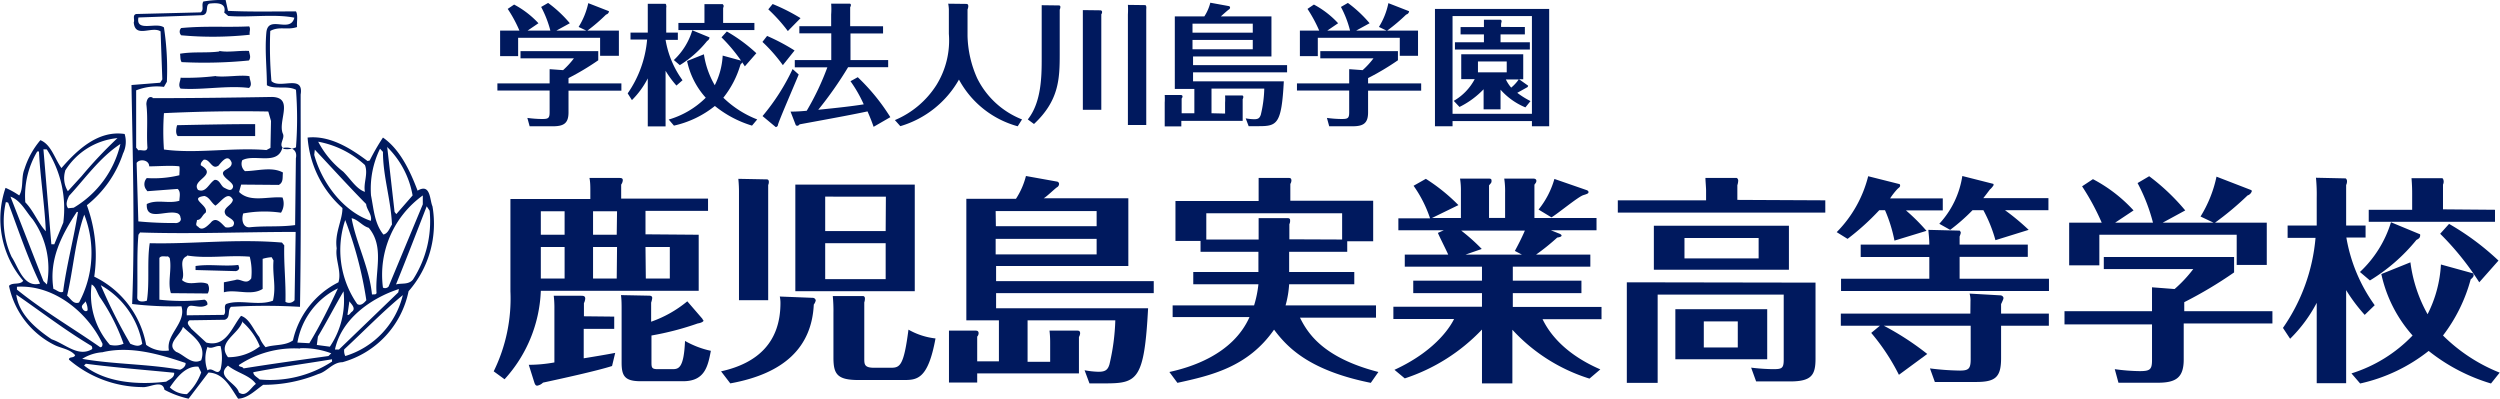 <svg xmlns="http://www.w3.org/2000/svg" viewBox="0 0 230.25 36.75"><defs><style>.cls-1{fill:#00195e;}</style></defs><g id="レイヤー_2" data-name="レイヤー 2"><g id="text"><path class="cls-1" d="M21,1c2.06.1,4.16.05,6.26.05.21.36.05,1,.1,1.44-.9.31-1.63-.1-2.47.36A36.44,36.44,0,0,0,25,7.47c.79.77,3-.67,2.69,1.24,0,6.53.05,13-.06,19.55a53.81,53.81,0,0,0-6.35,0c-.37.31,0,1-.58,1.19l-3.25.05c-.37.26.05.57.16.77L19,31.55c1.84.47,2.36-1.43,3.2-2.46.79.25,1.16,1.33,1.68,1.95a3.1,3.1,0,0,0,.58.94c.79-.27,1.79-.11,2.52-.63A7.94,7.94,0,0,1,31.17,26c.31-1-.32-2.11-.16-3.13-.21-1.39.53-2.58.53-3.71a9.61,9.61,0,0,1-3.21-6.49c2-.21,3.89.93,5.52,2.16l.2-.05a20.14,20.14,0,0,1,1.22-2.11c1.57,1.08,2.51,3.09,3.19,4.89,1.21-.72,1.11.87,1.37,1.44a9.42,9.42,0,0,1-2.2,7.82,8.56,8.56,0,0,1-6.09,6.54c-.9,0-1.43.88-2.21,1.08a13.19,13.19,0,0,1-5.09,1c-.74.52-1.42,1.24-2.31,1.28-.68-1-1.31-2.36-2.73-2.41l-1.83,2.41a8.75,8.75,0,0,1-2.22-.82c-.2-1-1.4-.15-2.09-.25a10.49,10.49,0,0,1-6.71-2.53c0-.31.46-.1.57-.41-.48-.56-1.26-.62-1.89-.93a7.87,7.87,0,0,1-4.2-5.45c.31-.36,1-.05,1.31-.47A8.77,8.77,0,0,1,.51,17.3,7.66,7.66,0,0,1,1.77,18c.42-.66.16-1.65.48-2.42a7.63,7.63,0,0,1,1.47-2.67c1,.4,1.31,1.7,1.94,2.57,1.47-1.7,3.4-3.5,5.82-3.14a2.45,2.45,0,0,1-.15,1.8A10.16,10.16,0,0,1,8,18.9a13.41,13.41,0,0,1,.68,6.58,8.72,8.72,0,0,1,4.78,6.28,2.81,2.81,0,0,0,2.1.52c-.31-1.49,1.62-2.52,1.15-4.07A32.67,32.67,0,0,1,12.17,28c.26-6.38.05-13.79-.06-20.17l2.64-.21.2-.31-.16-4.42c-.79-.52-2.36.67-2.47-.83.11-.25-.15-.66.22-.77l5.93-.15c.36-.21.05-.67.26-1A10,10,0,0,1,20.78,0ZM19.41.32c-.63,0-.05,1-.79,1.08l-5.87.21C12.48,3,14.42,2,15.1,2.53a25.63,25.63,0,0,1,.27,5L15.1,8a5.23,5.23,0,0,0-2.56.32V13.6l.21.25c.25-.1.78.21.83-.25-.1-1.29.06-2.63-.1-4,0-.31.16-.82.58-.61v.05c3.72,0,7.45-.05,11-.11,2.06.06.48,2.27,1,3.4.2.47-.48,1,.1,1.39a2,2,0,0,0,1.1-.15,34.72,34.72,0,0,0,0-5.3c-.79-.42-1.94,0-2.68-.42,0-1.6-.2-3.14-.05-4.84s2.2.11,2.58-1.38c-1.79-.37-4.21,0-6.09-.16l-.37-.31C20.88.26,20,.26,19.41.32M16.69,2.58a.47.47,0,0,0,0,.67A31.84,31.84,0,0,0,23,3.2c-.05-.31.11-.52-.05-.77-2.15.1-4-.06-6.24.15M20.2,4.74c-1.16.16-2.42,0-3.62.21.05.26,0,.56.15.77a41.62,41.62,0,0,0,6.2-.15c.21-.31.05-.57,0-.88-.89-.05-1.94.16-2.73,0M19.88,7a22.18,22.18,0,0,1-3.25.16c0,.31-.26.67,0,1,2,.15,4.3-.31,6.3-.06.36-.3.05-.71.05-1.08-.79-.15-2.1.11-3.1,0m4.83,3.25c-3.15-.06-6.45,0-9.61.15a23.31,23.31,0,0,0,0,3.35c3,.41,6.34-.21,9.44.05l.37-.2.05-2.48ZM23.5,11.43c-2.31,0-4.77.05-7.19.1-.09.31-.16.78.06,1l7.13,0ZM6,15.76a2.3,2.3,0,0,0,.25,1.85l1.27-1.39a40.23,40.23,0,0,1,3.3-3.5,6.37,6.37,0,0,0-4.82,3m23.3-2.68a8.42,8.42,0,0,0,2.31,2.77c.68.68,1.21,1.6,2,1.86-.16-.82.32-1.65,0-2.47a8.7,8.7,0,0,0-4.36-2.16m-22.89,5c-.16.36-.36.77-.09,1.14l.52-.05a9.27,9.27,0,0,0,4.3-5.87c-1.89,1.23-3.3,3.24-4.73,4.78m29.3-4.52.68,6,.16.2L38,18a8.23,8.23,0,0,0-2.3-4.42M35,13.7A8.37,8.37,0,0,0,34.17,18c.25,1.24.31,2.57,1.14,3.6.43-.09.58-.61.79-.92-.1-2.32-.83-4.43-.83-6.69ZM4,13.75l.73,8.75H5l.83-2a10.06,10.06,0,0,0-1.52-6.74Zm25,0-.06.51c.69,2.53,2.63,5.2,5.21,6.08.15-.57-.38-1-.43-1.55-1.63-1.65-3.2-3.39-4.72-5m-25.57.16a8,8,0,0,0-1.1,4.68c.79.82,1.16,1.9,1.89,2.67-.1-2.42-.52-5-.63-7.35Zm16.64,1.33c-.57.36-.73-.67-1.31-.57-.16.16-.31.31-.26.52,1.63.92-.95,1.34-.26,2.26.73.31,1-.61,1.52-.92.47-.06.57.56.89.72s.63.36.79,0-.47-.67-.74-1c-.63-.72.74-.62.63-1.33-.36-.88-.94,0-1.26.35M26,13.63c-.45,1.64-2.59.51-3.69,1.13a.88.88,0,0,0,.25,1c1.11,0,2.47-.44,3.5.13-.06.44.07.89-.38,1.14L22.21,17l-.19.68c1,1,2.65.39,4,.51a1.55,1.55,0,0,1-.14,1.4,10.67,10.67,0,0,0-3.48.07c-.2.63,0,1.39.7,1.26,1.5-.13,2.66,0,4.08-.19l.07-6.15c.19-.89-.59-1.08-1.23-.95m-13.44,1.3.16,5.46a33.31,33.31,0,0,0,3.35.15c.27.05.69-.15.53-.51a.44.44,0,0,0-.37-.41c-1-.26-2.83.77-2.73-.83.94-.46,2,0,3-.3,0-.31.16-.83-.16-1.09l-2.79.21-.15-.21a.83.83,0,0,1,.1-1,10,10,0,0,0,3-.26c0-.26.05-.56,0-.82-.74-.1-2,0-2.78,0,0-.61-.9-.72-1.16-.31m7.24,3.91c-.37-.25-.53-.77-1-.87-1.52.21.47.87.11,1.55-.32.2-.37.66-.79.66,0,.26-.21.47.11.62.36.46.88-.1,1.15-.36.52-.67,1.05.15,1.37.41a1,1,0,0,0,.68-.1c.36-.52-.32-.72-.63-1-.48-.67.57-.88.63-1.44-.47-.88-1.11.25-1.63.56M38.94,18a9,9,0,0,0-3.67,8.49.43.43,0,0,0,.52-.1l3.15-7.57Zm-38,.05L4,25.89l.32.31a7.8,7.8,0,0,0-1.31-6c-.64-.72-1.11-1.8-2.11-2.11m-.36.52a7.85,7.85,0,0,0,.53,5.05c.62.92,1.09,2.87,2.62,2.46-1.16-2.41-2-4.94-2.94-7.46ZM39.3,19c-.94,2.42-1.89,4.89-2.83,7.2.47-.15,1.16.06,1.57-.46a9.91,9.91,0,0,0,1.53-6.33Zm-32.23.52c-1.41,2.16-2.57,4.37-2.15,7.09.26.06.58.42.89.26.32-2.47,1-4.94,1.37-7.35Zm.69.25c-.84,2.37-1,5-1.58,7.46.32.26.58.83,1.1.63a9.67,9.67,0,0,0,.48-8.09m24.62.31c.42,2.32,1.63,4.53,1.88,7.05.16-.05.37.05.42-.15-.15-2,.74-4.27-.72-6-.59-.16-1-.78-1.58-.88m-.58.15A8.69,8.69,0,0,0,32.9,28c.32.21.63-.09.84-.35a35.72,35.72,0,0,0-1.94-7.37m-4.57,1.08c-4.88,0-9.6.21-14.33.05l-.15.21c-.16,1.75-.06,3.91-.11,5.77,0,.47.57.41.89.3.26-1.69,0-3.6.26-5.29,4,.09,7.88-.42,12.18-.06l.21.26c-.05,1.75.16,3.4.11,5.2a.65.65,0,0,0,.84-.15Zm-10,2.22c-.89.36-.1,1.54-.47,2.21.69.62,1.58,0,2.37.36a.87.87,0,0,1,0,.88L15.74,27c-.32-1,.1-2.16-.11-3.24l-.16-.15c-.26.05-.62-.11-.79.15V27.6a18.57,18.57,0,0,0,4.15,0,.42.42,0,0,1,.27.46c-.43.31-.9.15-1.43.1s-.47.57-.47.88L20.62,29c.26-.26-.06-.78.21-1,1.21-.46,3,.21,4.31-.31.31-1.33-.06-2.31.05-3.7l-.17-.3a3.5,3.5,0,0,0-.83.15v2.77c-1.05.67-2.47,0-3.57.31V26l1.05-.21c.47-.2,1,.52,1.47-.15A5.52,5.52,0,0,0,23,23.64c-2-.16-3.88.2-5.78-.11m4.73.87c-1.31.16-2.63-.1-3.94.1v.37l3.68.1c.15,0,.42-.15.31-.41ZM8.44,26.2a7,7,0,0,0,1.68,5.56,2,2,0,0,0,1.26-.1,18.33,18.33,0,0,0-2.1-4.17c-.32-.41-.42-1.08-.84-1.29m.84.06A48,48,0,0,0,12,31.66c.37.15.79.32,1.1,0a7.74,7.74,0,0,0-3.83-5.4m-7.71.15,0,.26c2.47,2,5.15,3.55,7.67,5.31.16,0,.21-.11.21-.32C8.12,28.83,5,26.2,1.57,26.41m25.82,5.14,1.1.06c1-1.65,1.84-3.35,2.63-5.05a6.85,6.85,0,0,0-3.73,5m9.35-4.94c-2.57.83-5.31,2.78-5.89,5.57h.37l5.46-5.26Zm-5.1.21c-.79,1.34-1.53,2.78-2.36,4.17l-.1.77,1.2.16a7.6,7.6,0,0,0,1.26-5.1M1.5,27.13c.22,1.8,1.8,3.14,3.26,4.12,1.22.41,2.42,1.65,3.68.93.1-.06.05-.2,0-.31C6,30.42,3.82,28.73,1.5,27.13m30.2,5.05a1.1,1.1,0,0,0,.1.61,7.78,7.78,0,0,0,5.3-5.61c-1.83,1.5-3.57,3.3-5.4,5M7.87,27.75c-.06.2-.48.36-.27.67.06.15.31.36.47.15a1.66,1.66,0,0,0-.2-.82m24.3.06L32,29c.16.05.26-.16.37-.26.47-.31,0-.72-.21-1m-9.82,1.84C22,30.79,19.93,31.51,21,32.9a4.71,4.71,0,0,0,2.93-1,5.9,5.9,0,0,0-1.57-2.22m-5.51.42c-.21.77-1.63,1.59-.62,2.31.72.26,1.45,1.24,2.3.77.52-1.49-.85-2.26-1.68-3.08m3.51,1.8c-.42-.16-.83.31-1.25.05a3.08,3.08,0,0,0,0,2.16c.48-.36.9.57,1.21-.1a4.69,4.69,0,0,0,0-2.11m7.3.2A9.21,9.21,0,0,0,22,33.62c0,.21.32.1.43.31,2.61-.42,5.24-.78,7.82-1.14l.26-.25a7.44,7.44,0,0,0-2.84-.47m-18.21.37a4.06,4.06,0,0,0-1.89.61c2.89.51,6,.46,9,1,.2-.05.57-.31.52-.62-2.3-.77-5-1.6-7.61-1m21.1.66c-2.47.41-4.88.73-7.25,1.19,0,.31.37.46.58.67a10.38,10.38,0,0,0,6.67-1.65Zm-22.67.41-.17.16c2,1.6,5,1.8,7.57,1.49.26-.2.78-.36.73-.82-2.62-.26-5.4-.47-8.13-.83M21,33.67c-1.2,1,.79,1.6,1,2.47.67.51,1.1-.46,1.57-.78-.58-.82-1.73-1-2.58-1.69m-2.72.1c-1.16-.1-2,1-2.63,1.91a2.26,2.26,0,0,0,1.58.62,5.07,5.07,0,0,0,1.31-2Z"/><path class="cls-1" d="M64.35,21.62v5.16H49.81a12.79,12.79,0,0,1-3.34,8.15l-1-.73a15.21,15.21,0,0,0,1.54-7.38V18.33h7.36v-.77c0-.34,0-.78-.08-1.17l2.72,0c.18,0,.35,0,.35.21a.78.78,0,0,1-.15.4v1.29h8v1.13H59.45v2.16Zm-7.78,7.54v1.13H53.76V33c1.23-.2,2.07-.34,2.9-.5l-.29,1.21c-1.36.44-4.69,1.17-6.36,1.53a1,1,0,0,1-.53.28c-.12,0-.19-.06-.27-.3L48.7,33.6a13.46,13.46,0,0,0,2.36-.22v-4.9A9.62,9.62,0,0,0,51,27.24l2.53,0c.16,0,.37,0,.37.26a1.11,1.11,0,0,1-.12.42v1.21ZM52,19.46H49.81v2.16H52Zm0,3.29H49.81v2.9H52Zm4.83-3.29H54.62v2.16H56.8Zm0,3.29H54.62v2.9H56.8Zm7.86,6.61c0,.06.1.12.1.18s-.16.19-.53.25A26.65,26.65,0,0,1,60,30.9v2.4c0,.54,0,.7.58.7h1.29c.6,0,1.11,0,1.22-2.6a8.34,8.34,0,0,0,2.38.91c-.27,1.41-.55,2.8-2.55,2.8H59c-1.48,0-1.75-.5-1.75-1.73v-5c0-.25,0-.83-.06-1.2l2.51.05c.17,0,.37,0,.37.22a2.09,2.09,0,0,1-.1.42v1.76a10.79,10.79,0,0,0,3.33-1.88Zm-5.21-3.71h2.21v-2.9H59.45Z"/><path class="cls-1" d="M74.85,27.43a.28.28,0,0,1,.28.24,1,1,0,0,1-.18.38c-.19,3.93-2.72,6.36-7.69,7.26l-.85-1.11c3.44-.76,5.47-2.74,5.47-6.29a2.91,2.91,0,0,0-.06-.6ZM70.63,16.52c.12,0,.18.1.18.22a.7.7,0,0,1-.06.3V27.65H68.06V17.83A12.16,12.16,0,0,0,68,16.47Zm13.62,10.3h-11V17h11Zm-2.66-8.71H76v3.17h5.57ZM76,25.71h5.57V22.4H76ZM79.08,35c-2,0-2.32-.56-2.32-2.08V28.86a14.72,14.72,0,0,0-.06-1.59l2.8,0c.06,0,.16.06.16.22a1.13,1.13,0,0,1-.06.36V33c0,.55,0,.87.9.87h1.55c.84,0,1.19-.18,1.62-3.51a6.47,6.47,0,0,0,2.49.81c-.7,3.83-1.73,3.83-3,3.83Z"/><path class="cls-1" d="M96.72,33.32V31.58a9.58,9.58,0,0,0-.06-1.13l2.51,0c.16,0,.31,0,.31.26a.86.86,0,0,1-.11.33v3.35H90v.84H87.4V31.6c0-.64,0-.83,0-1.15l2.43,0c.1,0,.3,0,.3.24A.46.46,0,0,1,90,31v2.28h2V29.5h-3V18.31h4.57a6.94,6.94,0,0,0,.92-2.1l2.84.51c.06,0,.21.06.21.22a.37.37,0,0,1-.21.32c-.2.14-1,.91-1.21,1h7.8V24.5H91.74v1.39h14.52V27H91.74v1.39h14c-.35,6.64-1,6.92-4,6.92h-1.4l-.45-1.21a7.86,7.86,0,0,0,1.29.14c.62,0,.85-.18,1-.68a19.86,19.86,0,0,0,.54-4.06H94.64v3.82Zm-5-12.49H101V19.44h-9.3ZM101,22h-9.3v1.43H101Z"/><path class="cls-1" d="M124.08,23.19h-5.35v1.86h6v1.13h-6a9.18,9.18,0,0,1-.33,1.95h8.33v1.13h-7c.72,1.45,2.14,3.69,7.22,5l-.7,1c-5.72-1.15-7.71-3.3-8.91-4.9-2.4,3.45-5.8,4.22-8.9,4.9l-.74-1c1.83-.4,5.82-1.55,7.38-5.06H108V28.13h7.5a10.11,10.11,0,0,0,.4-1.95h-6V25.05h6V23.19h-5.33v-1h-2.31V18.51h7.66V17.46c0-.12,0-.86,0-1.07l2.77,0c.11,0,.25,0,.25.25a.66.66,0,0,1-.1.3v1.55h7.63v3.73h-2.39Zm-.47-1.13V19.64H111.1v2.42h4.82v-.82c0-.55,0-.85,0-1.15l2.67,0c.23,0,.23.14.23.22a.71.71,0,0,1-.07.34v1.39Z"/><path class="cls-1" d="M143.67,21.54c.1.06.15.1.15.16s-.09.14-.4.18a20.21,20.21,0,0,1-1.95,1.57h5v1.11h-7.14v1.29h6.32V27h-6.32v1.27h8.17v1.13h-5.43c.39.79,1.58,3,5.32,4.62l-1,.85a16.18,16.18,0,0,1-7.1-4.5v4.94h-2.8V30.35a17.18,17.18,0,0,1-7.11,4.5l-.95-.79c4.11-1.89,5.33-4.35,5.49-4.68h-5.59V28.25h8.16V27h-6.33V25.85h6.33V24.56h-7.11V23.45h4c-.13-.32-.83-1.69-.95-2l.54-.24h-4.18V20.11h2.92a11.38,11.38,0,0,0-1.52-3l1.13-.64a16.94,16.94,0,0,1,3,2.42l-2.44,1.19h2.67V17.63a6.72,6.72,0,0,0-.08-1.18l2.63,0c.14,0,.27,0,.27.18s0,.18-.23.44v3h1.48V17.75a7.66,7.66,0,0,0-.08-1.3l2.69,0c.15,0,.27.06.27.2s-.06.2-.18.36v3.07h5.72v1.13h-4.2Zm-4.15,1.57c.3-.56.61-1.15.92-1.87h-5.86a17.6,17.6,0,0,1,1.89,1.69l-1.5.52h5.2Zm6.64-5.59s.14.06.14.16,0,.15-.47.29-2.36,1.71-2.94,2.05l-1.19-.72a7.88,7.88,0,0,0,1.46-2.82Z"/><path class="cls-1" d="M168.11,18.45v1.13H149V18.45h8.13v-.91c0-.24-.06-.92-.06-1.15l2.88,0s.14.06.14.25a1.59,1.59,0,0,1-.08.42v1.35Zm-.9,7.58v7c0,1.52-.37,2.1-2.35,2.1h-3.12l-.46-1.27a18.87,18.87,0,0,0,2,.14c.82,0,1-.06,1-.87v-6H152.67v8.13h-2.84V26Zm-2.45-1.19H152.32V20.79h12.44Zm-2,8.25h-8.46V28.48h8.46Zm-7.62-9.29h6.83V21.92h-6.83ZM156.92,32h3.13V29.6h-3.13Z"/><path class="cls-1" d="M174.48,22.16a13.44,13.44,0,0,0-.87-2.8h-.53A22.94,22.94,0,0,1,170.16,22l-1-.62a11.17,11.17,0,0,0,2.9-5.15l2.82.71s.12,0,.12.14-.06.16-.24.32a6.36,6.36,0,0,0-.68.87h4.85v1.11h-3.39a17.82,17.82,0,0,1,1.89,1.88Zm6,3.51h8.23V26.8H169.56V25.67h8.13v-2h-6.32V22.53h6.32c0-.47-.05-.91-.09-1.36l2.88.07a.31.31,0,0,1,.11.2,2.13,2.13,0,0,1-.11.34v.75h6.28v1.13h-6.28Zm1,2.12a2.35,2.35,0,0,0-.08-.75l2.8.16c.24,0,.32.17.32.25s-.06.22-.22.56v.87h4.4V30h-4.4v3c0,1.78-.56,2.18-2.33,2.18H178.2l-.45-1.25a23.91,23.91,0,0,0,2.75.2c.83,0,1-.18,1-1.07V30h-8a25.59,25.59,0,0,1,4,2.6l-2.61,1.92a19.39,19.39,0,0,0-2.55-3.86l.8-.66h-3.6V28.88h11.93Zm2.3-5.67a13,13,0,0,0-1.11-2.76h-1a17.54,17.54,0,0,1-2.06,1.81l-1-.56a8.32,8.32,0,0,0,2.12-4.4l2.8.71c.08,0,.08.08.08.12s-.21.32-.33.4c-.25.33-.35.47-.62.81h6v1.11h-4a20.92,20.92,0,0,1,2.18,1.81Z"/><path class="cls-1" d="M209.29,28.66v1.13h-8.17v3.32c0,1.68-.72,2.14-2.4,2.14h-3.61L194.77,34a17.79,17.79,0,0,0,2.28.18c.94,0,1.15-.12,1.15-1v-3.3h-8.06V28.66h8.06v-2.2l2.08.16A12.12,12.12,0,0,0,202,24.78h-8.24V23.67h12v1.42a38.34,38.34,0,0,1-4.59,2.74v.83Zm-11-8.15a16.35,16.35,0,0,0-1.42-3.65l1.07-.63a19.54,19.54,0,0,1,3.32,3.15l-2.08,1.13h4.69l-1.2-.57a11.44,11.44,0,0,0,1.47-3.67l3.18,1.23a.11.11,0,0,1,.07.11A.59.59,0,0,1,207,18,27.77,27.77,0,0,1,204,20.51h4.77V24.4H206V21.62H193.35v2.82h-2.78V20.51h3a22,22,0,0,0-1.81-3.35l1-.66a13.61,13.61,0,0,1,3.74,2.88l-1.7,1.13Z"/><path class="cls-1" d="M217.79,29a15.39,15.39,0,0,1-1.71-2.28v8.57h-2.71v-7.4a13.28,13.28,0,0,1-2.45,3.31l-.66-1a17.07,17.07,0,0,0,3-8.29h-2.57V20.77h2.68V18.19a15.48,15.48,0,0,0-.07-1.82l2.74.06a.33.33,0,0,1,.12.27.77.77,0,0,1-.08.34v3.73h1.79v1.11H216.1a14.94,14.94,0,0,0,2.61,6.23ZM222,24.16a13.17,13.17,0,0,0,1.58,4.78,11.45,11.45,0,0,0,1.23-4.58l2.86.79c.11,0,.15.1.15.22s-.15.26-.27.36A14.87,14.87,0,0,1,225,30.9a15.58,15.58,0,0,0,5.22,3.42l-.8,1a17,17,0,0,1-5.74-3,15.56,15.56,0,0,1-6.31,3l-.8-.93a13.26,13.26,0,0,0,5.63-3.49,12.47,12.47,0,0,1-2.88-5.66Zm-4.65.89a10.47,10.47,0,0,0,2.86-4.58l2.63,1.09s.06,0,.06.08c0,.26-.12.34-.35.46a16.63,16.63,0,0,1-4.28,3.73Zm12.44-5.73v1.11H218.16V19.32h4V17.83c0-.18,0-.71-.06-1.42l2.82,0c.08,0,.14.19.14.27A.62.62,0,0,1,225,17v2.28ZM228.34,26a25.7,25.7,0,0,0-3.6-4.47l.82-.91A24,24,0,0,1,230.11,24Z"/><path class="cls-1" d="M57.23,7.68v.67H52.36v2c0,1-.43,1.28-1.44,1.28H48.78l-.21-.77a10.5,10.5,0,0,0,1.36.1c.56,0,.69-.07.69-.62v-2H45.81V7.68h4.81V6.37l1.24.09a7.71,7.71,0,0,0,1-1.09H47.94V4.71H55.1v.84a23.56,23.56,0,0,1-2.74,1.64v.49ZM50.69,2.82A10,10,0,0,0,49.84.64l.64-.37a11.16,11.16,0,0,1,2,1.87l-1.24.68H54l-.71-.34A6.88,6.88,0,0,0,54.18.29l1.9.74a.07.07,0,0,1,0,.05.34.34,0,0,1-.26.26A16.17,16.17,0,0,1,54.1,2.82H57V5.14H55.27V3.48H47.72V5.17H46.06V2.82h1.78a12.16,12.16,0,0,0-1.08-2l.59-.4a8.44,8.44,0,0,1,2.24,1.72l-1,.68Z"/><path class="cls-1" d="M62.3,7.88a9.09,9.09,0,0,1-1-1.36v5.12H59.66V7.22a7.89,7.89,0,0,1-1.46,2l-.39-.62A10.2,10.2,0,0,0,59.6,3.64H58.07V3h1.59V1.43c0-.39,0-.71,0-1.08l1.63,0a.18.18,0,0,1,.07.15.41.41,0,0,1,0,.21V3h1.07v.67H61.3a8.76,8.76,0,0,0,1.56,3.72ZM64.83,5a8,8,0,0,0,1,2.85,6.88,6.88,0,0,0,.73-2.73l1.71.47c.06,0,.09.06.09.13s-.09.15-.16.22A8.87,8.87,0,0,1,66.62,9a9.32,9.32,0,0,0,3.12,2l-.48.57a10.06,10.06,0,0,1-3.42-1.81,9.21,9.21,0,0,1-3.77,1.81l-.48-.56A8,8,0,0,0,65,9a7.27,7.27,0,0,1-1.72-3.38Zm-2.77.53a6.15,6.15,0,0,0,1.7-2.74l1.58.65s0,0,0,.05-.07.21-.21.28A9.82,9.82,0,0,1,62.61,6Zm7.42-3.42v.66h-7V2.11h2.4V1.22c0-.11,0-.42,0-.84l1.68,0s.09.11.09.16a.43.43,0,0,1-.05.19V2.11Zm-.88,4a15.14,15.14,0,0,0-2.15-2.67l.49-.54a14.71,14.71,0,0,1,2.72,2Z"/><path class="cls-1" d="M72.1,6a14.42,14.42,0,0,0-1.88-2.14l.43-.55a18.48,18.48,0,0,1,2.53,1.34Zm1.46.86c-.29.73-1.83,4.26-1.91,4.64,0,.13-.18.24-.22.19l-1.2-1A19.71,19.71,0,0,0,73,6.36Zm-1-4a14.94,14.94,0,0,0-1.8-2l.4-.49a17.42,17.42,0,0,1,2.57,1.3Zm8.77-.44v.66h-3V5.53h3.47v.66H78.11a34.29,34.29,0,0,1-2.75,3.92c1.78-.18,3.06-.32,4.19-.5a12.22,12.22,0,0,0-1.22-2.13L79,7.11a18.73,18.73,0,0,1,3,3.68l-1.54.89c-.11-.32-.26-.73-.56-1.42-1.23.26-2.53.51-6.25,1.19-.11.11-.15.13-.21.13a.17.17,0,0,1-.15-.06l-.48-1.24c.74,0,1.39-.07,1.49-.08a24.44,24.44,0,0,0,1.9-4h-3V5.53h3.36V3.07H73.62V2.41h2.93V1.34a6.74,6.74,0,0,0,0-1l1.74,0a.14.14,0,0,1,.08.12.55.55,0,0,1-.07.21V2.41Z"/><path class="cls-1" d="M89,.36q.18,0,.18.21a.84.84,0,0,1-.07.3V3.31A10.08,10.08,0,0,0,90,7.21,7.78,7.78,0,0,0,94.13,11l-.4.63a8.78,8.78,0,0,1-5.41-4.3,9.19,9.19,0,0,1-5.4,4.29l-.5-.56a8.36,8.36,0,0,0,3.82-3.22,7.79,7.79,0,0,0,1.15-4.73V.86a3.46,3.46,0,0,0-.06-.52Z"/><path class="cls-1" d="M97.51.5c.15,0,.15.1.15.15a.59.59,0,0,1-.06.24V5c0,2.26-.07,4.27-2.37,6.42L94.66,11c1.28-1.61,1.28-4.07,1.28-5.69v-4c0-.27,0-.7,0-.83Zm3.84.45a.15.15,0,0,1,.15.17.26.26,0,0,1-.07.19v8.8h-1.7V1.76c0-.21,0-.46,0-.83Zm4.1-.48c.09,0,.12.09.12.16a.43.43,0,0,1,0,.18v10.7h-1.69V1.33a7.51,7.51,0,0,0,0-.88Z"/><path class="cls-1" d="M112.83,10.46v-1a5.09,5.09,0,0,0,0-.67l1.5,0c.1,0,.18,0,.18.15a.42.42,0,0,1-.06.19v2H108.8v.51h-1.53V9.44a5.29,5.29,0,0,0,0-.69l1.45,0c.06,0,.19,0,.19.14a.27.27,0,0,1-.08.18v1.36H110V8.19h-1.8V1.51h2.72a4.1,4.1,0,0,0,.55-1.26l1.7.31a.14.14,0,0,1,.12.13.22.22,0,0,1-.12.19c-.12.08-.63.54-.73.63h4.66V5.2h-7.22V6h8.66v.66h-8.66v.83h8.36c-.21,4-.63,4.13-2.37,4.13H115l-.27-.72a4.72,4.72,0,0,0,.78.08c.37,0,.5-.1.61-.41a11.32,11.32,0,0,0,.32-2.41h-4.86v2.27Zm-3-7.45h5.55V2.18h-5.55Zm5.55.67h-5.55v.86h5.55Z"/><path class="cls-1" d="M130.89,7.68v.67H126v2c0,1-.43,1.28-1.43,1.28h-2.15l-.21-.77a10.5,10.5,0,0,0,1.36.1c.57,0,.69-.07.69-.62v-2h-4.81V7.68h4.81V6.37l1.24.09a7.65,7.65,0,0,0,1-1.09H121.6V4.71h7.15v.84A23.56,23.56,0,0,1,126,7.19v.49Zm-6.55-4.86A9.46,9.46,0,0,0,123.5.64l.64-.37a11.47,11.47,0,0,1,2,1.87l-1.24.68h2.8L127,2.48a6.64,6.64,0,0,0,.87-2.19l1.9.74a.05.05,0,0,1,0,.05.34.34,0,0,1-.26.26,16.85,16.85,0,0,1-1.75,1.48h2.84V5.14h-1.68V3.48h-7.55V5.17h-1.65V2.82h1.78a13,13,0,0,0-1.08-2l.59-.4a8.38,8.38,0,0,1,2.23,1.72l-1,.68Z"/><path class="cls-1" d="M133.78,11.15v.48h-1.62V.82h10.52V11.63h-1.59v-.48Zm7.31-9.67h-7.31v9h7.31Zm-.6,8.41a6.25,6.25,0,0,1-2.29-1.63v1.81h-1.56V8.22a7.9,7.9,0,0,1-2.22,1.63l-.53-.56a5,5,0,0,0,1.93-2h-1.24V5h5.71v2.3h-.38l.83.59s0,.13-.14.18l-.86.48a7.75,7.75,0,0,0,1.22.76Zm-.05-7.4v.68H138.2v.72h2.7v.67H134V3.89h2.67V3.17h-2.15V2.49h2.15c0-.24,0-.29,0-.67h1.55a.16.16,0,0,1,.08.15s-.05.21-.05.25v.26Zm-4.32,4.17h2.65v-1h-2.65Zm2.57.66a3.46,3.46,0,0,0,.49.75,3.54,3.54,0,0,0,.69-.75Z"/></g></g></svg>